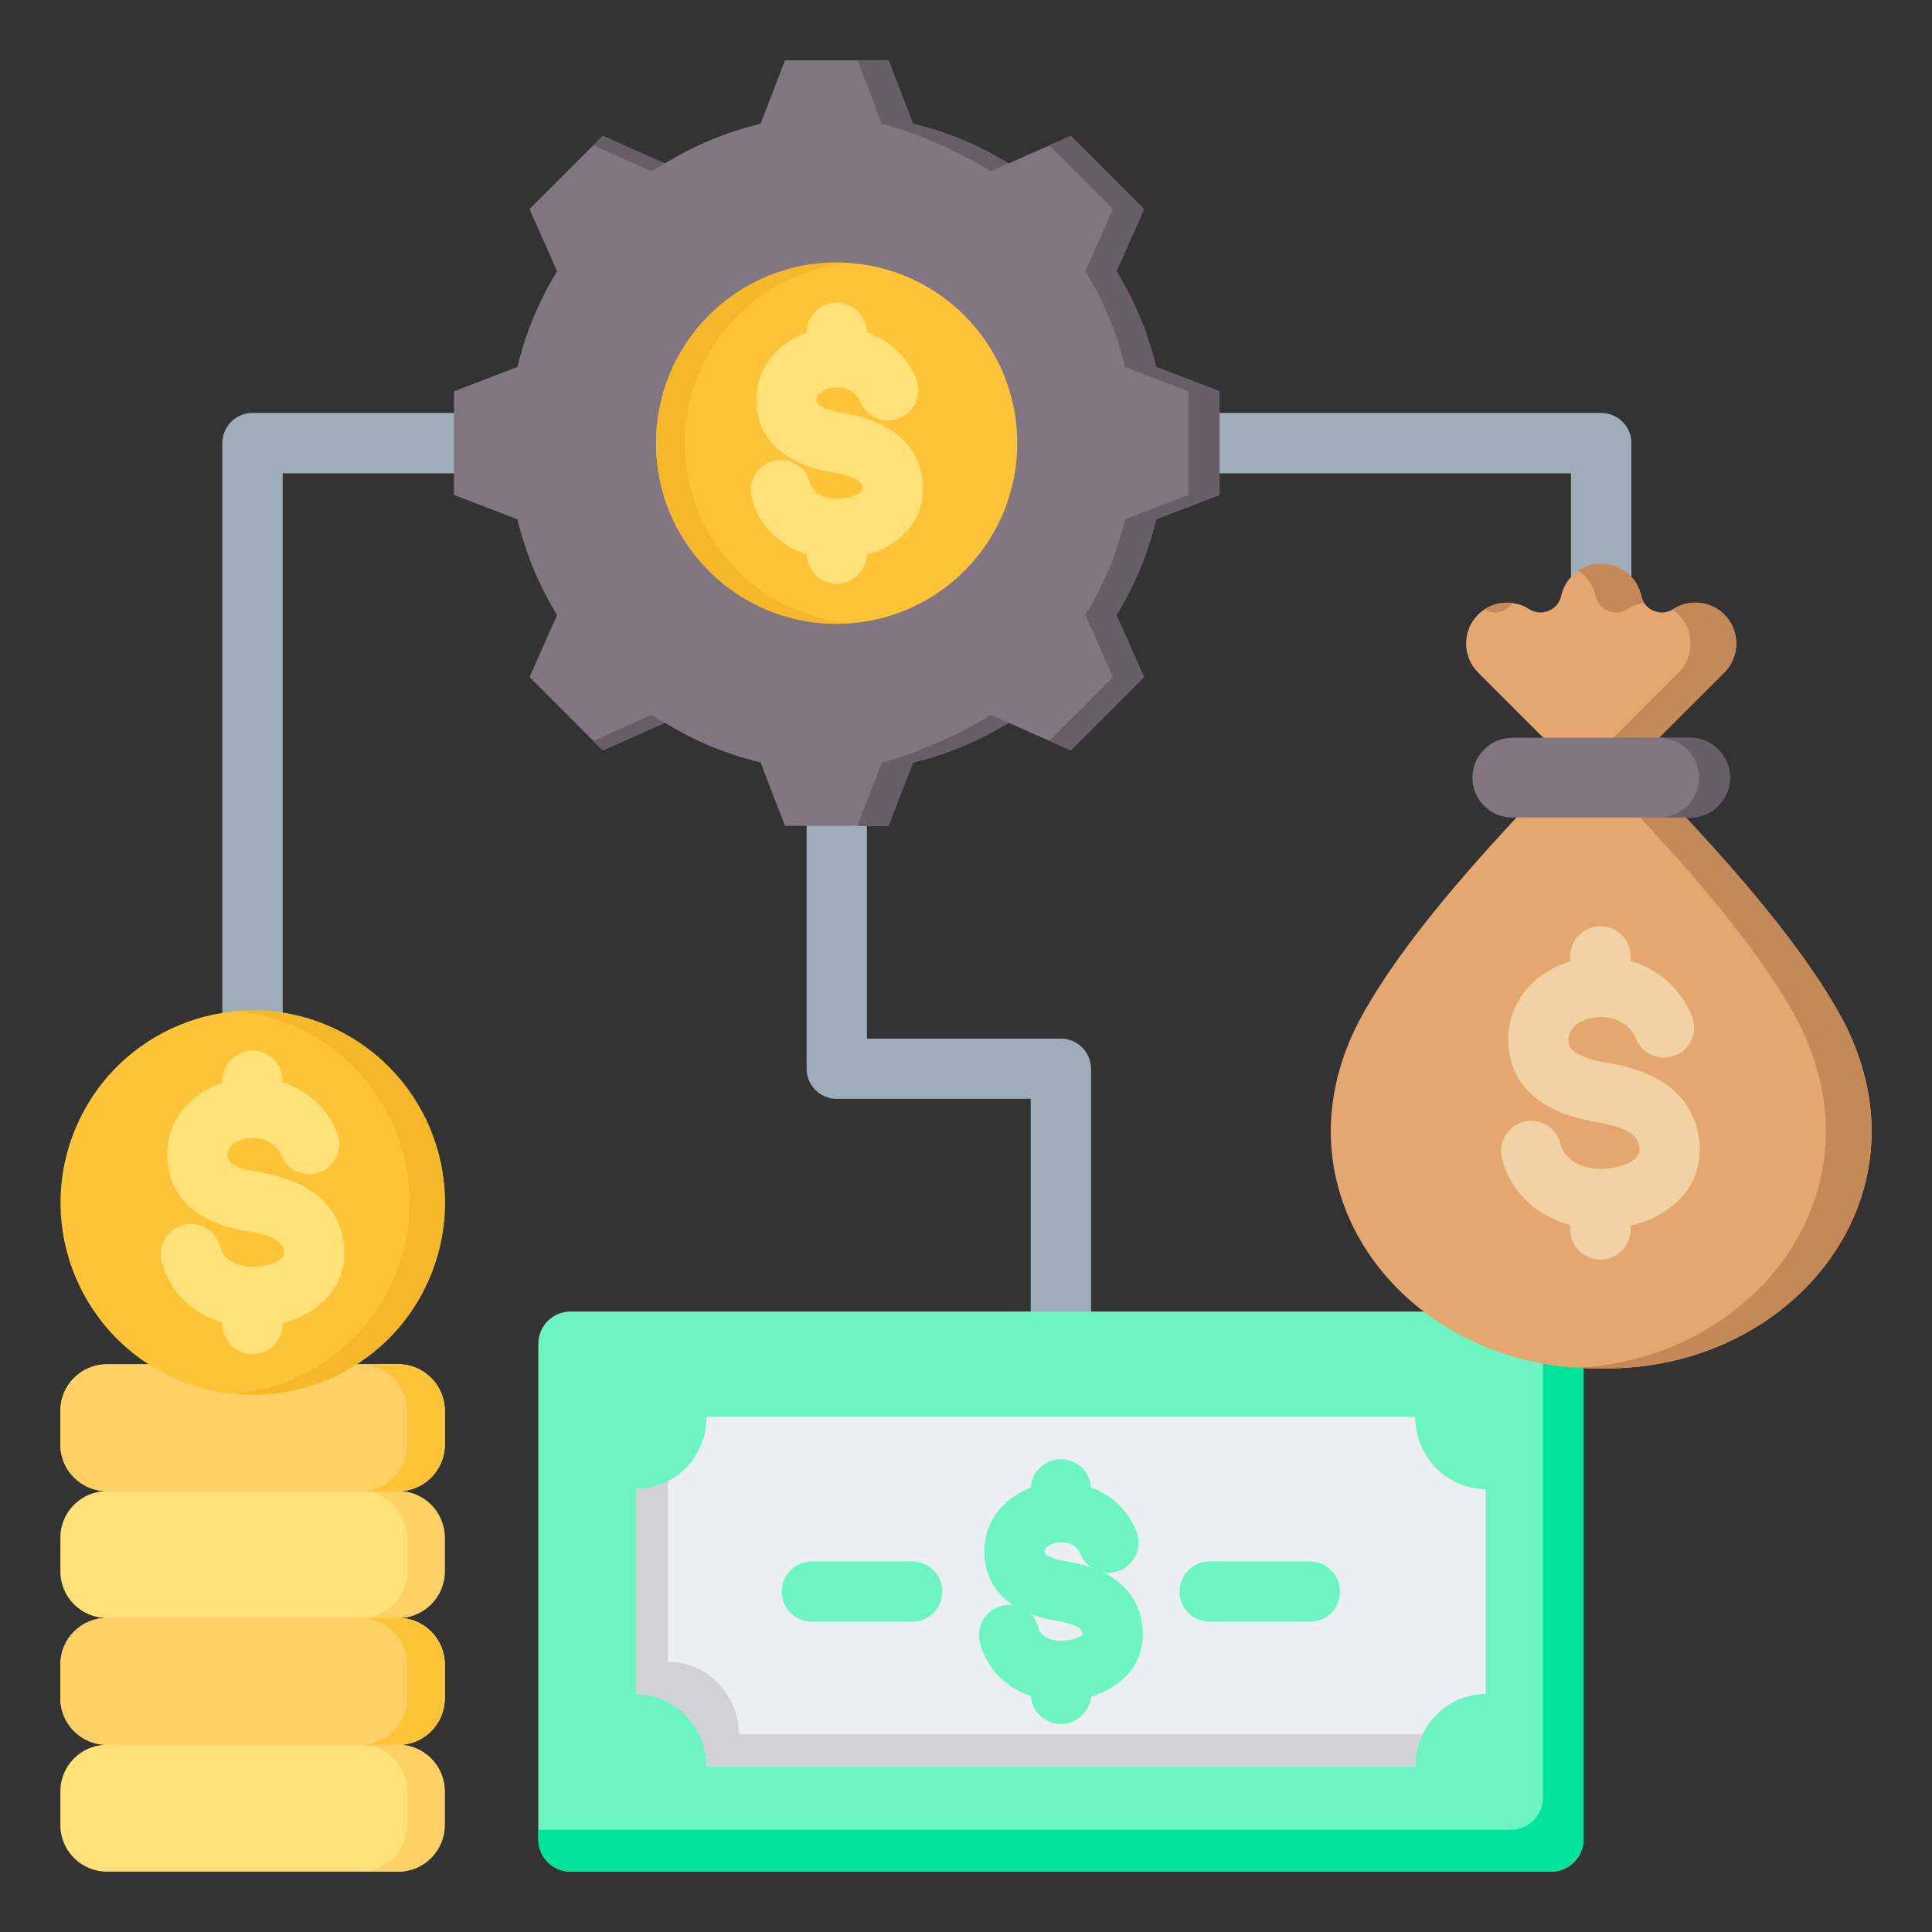<svg xmlns="http://www.w3.org/2000/svg" id="Layer_1" height="512" viewBox="0 0 512 512" width="512"><rect x="0" y="0" width="512" height="512" fill="#333333" stroke="none"/><g clip-rule="evenodd" fill-rule="evenodd"><path d="m58.924 325.993v-208.562c0-4.418 3.582-8 8-8h357.411c4.418 0 8 3.582 8 8v208.562h-16v-200.562h-341.411v200.562zm154.829-138.334v95.556c0 4.418 3.582 8 8 8 .237 0 .472-.011.704-.031h50.692v116.385c0 4.418 3.582 8 8 8s8-3.582 8-8v-124.354h-.031c0-4.401-3.568-7.969-7.969-7.969h-51.396v-87.587c0-4.418-3.582-8-8-8s-8 3.582-8 8z" fill="#9facba"></path><g><path d="m105.557 462.389c6.761 0 12.293 5.531 12.293 12.293v9.025c0 6.761-5.532 12.292-12.293 12.292h-77.264c-6.761 0-12.293-5.532-12.293-12.292v-9.025c0-6.761 5.532-12.293 12.293-12.293-6.761 0-12.293-5.532-12.293-12.293v-9.025c0-6.761 5.532-12.293 12.293-12.293-6.761 0-12.293-5.531-12.293-12.293v-9.025c0-6.761 5.532-12.293 12.293-12.293-6.761 0-12.293-5.531-12.293-12.292v-9.025c0-6.761 5.532-12.293 12.293-12.293h77.264c6.761 0 12.293 5.531 12.293 12.293v9.025c0 6.761-5.532 12.292-12.293 12.292 6.761 0 12.293 5.531 12.293 12.293v9.025c0 6.761-5.532 12.293-12.293 12.293 6.761 0 12.293 5.532 12.293 12.293v9.025c-.001 6.761-5.532 12.292-12.293 12.293z" fill="#ffe177"></path><path d="m105.557 462.389c6.761 0 12.293 5.531 12.293 12.293v9.025c0 6.761-5.532 12.292-12.293 12.292h-9.936c6.761 0 12.293-5.532 12.293-12.292v-9.025c0-6.761-5.532-12.293-12.293-12.293 6.761 0 12.293-5.532 12.293-12.293v-9.025c0-6.761-5.532-12.293-12.293-12.293 6.761 0 12.293-5.531 12.293-12.293v-9.025c0-6.761-5.532-12.293-12.293-12.293 6.761 0 12.293-5.531 12.293-12.292v-9.025c0-6.761-5.532-12.293-12.293-12.293h9.936c6.761 0 12.293 5.531 12.293 12.293v9.025c0 6.761-5.532 12.292-12.293 12.292 6.761 0 12.293 5.531 12.293 12.293v9.025c0 6.761-5.532 12.293-12.293 12.293 6.761 0 12.293 5.532 12.293 12.293v9.025c-.001 6.761-5.532 12.292-12.293 12.293z" fill="#ffd064"></path><path d="m105.557 395.168h-77.264c-6.761 0-12.293-5.531-12.293-12.292v-9.025c0-6.761 5.532-12.293 12.293-12.293h77.264c6.761 0 12.293 5.531 12.293 12.293v9.025c-.001 6.761-5.532 12.292-12.293 12.292zm0 67.22h-77.264c-6.761 0-12.293-5.531-12.293-12.292v-9.025c0-6.761 5.532-12.293 12.293-12.293h77.264c6.761 0 12.293 5.532 12.293 12.293v9.025c-.001 6.761-5.532 12.292-12.293 12.292z" fill="#ffd064"></path><path d="m105.557 395.168h-9.936c6.761 0 12.293-5.531 12.293-12.292v-9.025c0-6.761-5.532-12.293-12.293-12.293h9.936c6.761 0 12.293 5.531 12.293 12.293v9.025c-.001 6.761-5.532 12.292-12.293 12.292zm0 67.22h-9.922c6.755-.008 12.279-5.536 12.279-12.292v-9.025c0-6.761-5.532-12.293-12.293-12.293h9.936c6.761 0 12.293 5.532 12.293 12.293v9.025c-.001 6.761-5.532 12.292-12.293 12.292z" fill="#ffc338"></path></g><g><ellipse cx="66.924" cy="318.642" fill="#ffc338" rx="50.925" ry="50.925" transform="matrix(.383 -.924 .924 .383 -253.073 258.533)"></ellipse><path d="m66.924 267.717c28.125 0 50.925 22.8 50.925 50.925s-22.8 50.925-50.925 50.925c-1.567 0-3.117-.075-4.649-.213 25.946-2.349 46.277-24.154 46.277-50.712s-20.331-48.363-46.277-50.712c1.532-.138 3.082-.213 4.649-.213z" fill="#f5b829"></path><path d="m89.292 300.079c1.708 4.073-.208 8.76-4.281 10.469-4.073 1.708-8.76-.208-10.469-4.281-1.019-2.428-2.95-3.829-5.069-4.366-1.479-.375-3.011-.401-4.424-.116-1.318.265-2.51.785-3.416 1.521-.88.715-1.439 1.734-1.378 2.983.046.96.593 1.648 1.358 2.147 1.693 1.105 4.206 1.748 6.64 2.147 4.345.714 9.116 1.921 13.2 4.386 5.016 3.029 8.802 7.602 9.658 14.656.06.491.098 1.134.117 1.92.157 6.572-2.822 11.455-7.3 14.852-2.643 2.006-5.787 3.404-9.002 4.251v.219c0 4.418-3.582 8-8 8s-8-3.582-8-8v-.388c-2.434-.719-4.747-1.772-6.829-3.158-4.426-2.948-7.82-7.305-9.258-13.074-1.053-4.28 1.564-8.603 5.844-9.656s8.603 1.564 9.656 5.844c.388 1.555 1.331 2.748 2.57 3.574 1.775 1.182 4.102 1.745 6.494 1.688.344-.008.855-.053 1.532-.135 2.062-.25 4.057-.855 5.367-1.85.602-.457 1.004-1.056.987-1.79-.001-.025-.018-.112-.055-.42-.157-1.292-.959-2.195-2.032-2.843-2.006-1.211-4.83-1.883-7.512-2.323-4.242-.697-8.88-1.987-12.765-4.522-4.812-3.141-8.27-7.803-8.608-14.772-.332-6.847 2.611-12.334 7.254-16.108 2.143-1.743 4.656-3.082 7.354-3.977v-.537c0-4.418 3.582-8 8-8s8 3.582 8 8v.437c6.047 1.954 11.431 6.229 14.367 13.222z" fill="#ffe177"></path></g><g><path d="m142.659 487.466v-131.367c0-4.7 3.833-8.533 8.533-8.532h259.914c4.699-.001 8.533 3.832 8.533 8.532v131.366c0 4.7-3.833 8.533-8.533 8.532-95.579 0-164.334 0-259.914 0-4.7.001-8.533-3.831-8.533-8.531z" fill="#6cf5c2"></path><path d="m142.659 487.466v-2.547h257.732c4.7.001 8.533-3.832 8.533-8.532v-128.819h2.182c4.699-.001 8.533 3.832 8.533 8.532v131.366c0 4.7-3.833 8.533-8.533 8.532-95.579 0-164.334 0-259.914 0-4.7 0-8.533-3.832-8.533-8.532z" fill="#00e499"></path><path d="m375.045 468.114c0-10.589 8.385-19.171 18.728-19.171v-54.321c-10.343 0-18.728-8.583-18.728-19.172-73.895 0-113.896 0-187.791 0 0 10.589-8.385 19.172-18.727 19.172v54.321c10.343 0 18.727 8.583 18.727 19.171z" fill="#eceff1"></path><path d="m375.045 468.114c0-3.066.704-5.962 1.954-8.532h-181.213c0-10.588-8.385-19.171-18.728-19.171v-47.89c-2.559 1.343-5.459 2.101-8.532 2.101v54.321c10.343 0 18.728 8.583 18.728 19.171z" fill="#d1d1d6"></path><path d="m241.716 413.784c4.418 0 8 3.582 8 8s-3.582 8-8 8h-26.542c-4.418 0-8-3.582-8-8s3.582-8 8-8zm59.408-8.096c1.708 4.073-.208 8.76-4.281 10.469-1.516.636-3.117.769-4.618.477.609.297 1.208.619 1.792.972 4.53 2.735 7.95 6.871 8.725 13.26.051.419.085 1 .102 1.733.143 5.99-2.565 10.435-6.638 13.525-2.109 1.6-4.564 2.765-7.096 3.533-.396 4.048-3.809 7.211-7.961 7.211-4.213 0-7.665-3.256-7.977-7.389-1.839-.622-3.59-1.465-5.189-2.53-3.974-2.647-7.021-6.561-8.314-11.745-1.053-4.28 1.564-8.604 5.844-9.656 1.007-.248 2.016-.292 2.984-.16-4.266-2.85-7.316-7.052-7.619-13.295-.302-6.201 2.362-11.169 6.564-14.585 1.69-1.374 3.634-2.468 5.72-3.255.233-4.21 3.72-7.551 7.987-7.551 4.235 0 7.701 3.291 7.981 7.454 5.059 1.865 9.507 5.609 11.994 11.532zm-11.835 9.732c-1.255-.841-2.286-2.047-2.914-3.544-.684-1.629-1.976-2.567-3.393-2.926-1.063-.269-2.157-.289-3.159-.088-.908.183-1.717.531-2.318 1.019-.439.357-.719.857-.689 1.46.016.327.243.589.563.798 1.247.814 3.189 1.303 5.092 1.615 2.205.362 4.54.873 6.818 1.666zm-9.382 14.084c-2.191-.36-4.507-.903-6.744-1.751.948.98 1.657 2.217 2.006 3.636.242.97.84 1.721 1.626 2.245 1.273.848 2.967 1.251 4.725 1.209.224-.005.613-.041 1.168-.108 1.534-.186 2.987-.613 3.893-1.3.197-.149.329-.311.326-.463v-.031c-.002-.109-.011.044-.041-.202-.076-.626-.512-1.092-1.1-1.447-1.52-.917-3.738-1.44-5.859-1.788zm67.216-15.72c4.418 0 8 3.582 8 8s-3.582 8-8 8h-26.542c-4.418 0-8-3.582-8-8s3.582-8 8-8z" fill="#6cf5c2"></path></g><g><path d="m439.69 195.497 7.082 21.153c18.461 19.797 31.911 36.569 40.349 51.385 26.973 47.36-11.398 95.462-62.786 94.596-51.388.866-89.758-47.236-62.786-94.596 8.438-14.816 21.888-31.588 40.349-51.385l7.106-21.129-17.298-17.298c-4.222-4.222-4.222-11.131 0-15.354 3.591-3.592 9.276-4.198 13.549-1.455 1.587 1.019 3.41 1.181 5.152.46 1.742-.722 2.916-2.125 3.318-3.968 1.064-4.874 5.427-8.552 10.609-8.553 5.088 0 9.525 3.586 10.61 8.553.402 1.843 1.576 3.246 3.318 3.968s3.565.559 5.151-.46c4.198-2.694 9.885-2.209 13.549 1.454v.001c4.222 4.222 4.222 11.131 0 15.354z" fill="#e3a76f"></path><path d="m439.69 195.497 7.083 21.153c18.461 19.797 31.911 36.57 40.349 51.385 26.972 47.36-11.398 95.462-62.786 94.596-2.041.034-4.06-.017-6.057-.134 48.274-2.829 82.63-48.983 56.729-94.462-8.438-14.815-21.888-31.588-40.349-51.385l-7.083-21.153 17.274-17.274c4.222-4.222 4.222-11.131 0-15.354v-.001c-.506-.507-1.052-.952-1.627-1.337.064-.038.127-.077.19-.117 4.197-2.694 9.885-2.209 13.549 1.454v.001c4.222 4.223 4.222 11.132 0 15.354zm-46.354-33.965c2.217-1.481 4.9-2.077 7.499-1.734-.595.916-1.457 1.627-2.539 2.076-1.672.692-3.419.57-4.96-.342zm24.943-10.319c2.262 1.527 3.941 3.89 4.553 6.693.402 1.843 1.576 3.246 3.318 3.968 1.743.722 3.565.559 5.152-.46 1.358-.871 2.871-1.409 4.422-1.616-.363-.559-.626-1.194-.778-1.892-1.085-4.967-5.522-8.553-10.61-8.553-2.239 0-4.324.687-6.057 1.86z" fill="#c48958"></path><path d="m400.769 216.65h47.133c5.811 0 10.565-4.755 10.565-10.564 0-5.811-4.754-10.565-10.565-10.565h-47.133c-5.811 0-10.565 4.754-10.565 10.564 0 5.811 4.754 10.565 10.565 10.565z" fill="#837683"></path><path d="m439.698 216.65h8.205c5.811 0 10.565-4.754 10.565-10.564 0-5.811-4.754-10.565-10.565-10.565h-8.205c5.811 0 10.565 4.754 10.565 10.565 0 5.81-4.754 10.564-10.565 10.564z" fill="#685e68"></path><path d="m423.625 309.752c.168-.01.338-.016.509-.016.21 0 .418.008.624.024.431-.014 1.014-.065 1.749-.154 2.468-.3 4.877-1.041 6.499-2.272.913-.693 1.522-1.627 1.494-2.809l-.065-.564c-.219-1.803-1.302-3.042-2.749-3.915-2.379-1.437-5.668-2.224-8.781-2.735-4.651-.763-9.727-2.172-13.953-4.931-5.154-3.364-8.857-8.353-9.219-15.809-.357-7.343 2.802-13.228 7.782-17.279 2.491-2.026 5.447-3.547 8.619-4.508v-1.316c0-4.418 3.582-8 8-8s8 3.582 8 8v1.212c6.81 2.008 12.921 6.684 16.204 14.502 1.708 4.073-.208 8.76-4.281 10.469-4.073 1.708-8.76-.208-10.469-4.281-1.277-3.043-3.699-4.798-6.356-5.471-.857-.217-1.729-.337-2.595-.367-.166.01-.334.016-.503.016-.146 0-.292-.004-.436-.012-.631.027-1.254.102-1.86.224-1.633.329-3.12.98-4.26 1.907-1.218.991-1.992 2.409-1.907 4.154.07 1.445.862 2.462 1.969 3.184 2.034 1.328 4.985 2.089 7.828 2.556 4.776.784 10.012 2.107 14.468 4.797 5.389 3.254 9.456 8.162 10.374 15.728.066.54.108 1.231.128 2.064.167 7.019-3.018 12.238-7.807 15.872-3.059 2.321-6.748 3.891-10.496 4.787v1.008c0 4.418-3.582 8-8 8s-8-3.582-8-8v-1.175c-2.898-.78-5.651-1.988-8.106-3.623-4.774-3.179-8.433-7.876-9.983-14.094-1.053-4.28 1.564-8.603 5.844-9.656s8.603 1.564 9.656 5.844c.499 2.003 1.709 3.537 3.295 4.594 1.891 1.259 4.284 1.941 6.784 2.045z" fill="#f2d1a5"></path></g><g><path d="m241.949 32.81c8.956 2.131 17.509 5.682 25.348 10.508l16.471-7.315 19.413 19.413-7.313 16.466c4.828 7.84 8.379 16.397 10.51 25.354l16.805 6.468v27.454l-16.809 6.47c-2.131 8.956-5.682 17.509-10.509 25.348l7.316 16.471-19.413 19.413-16.466-7.313c-7.84 4.829-16.397 8.379-25.355 10.51l-6.468 16.805h-27.454l-6.47-16.809c-8.956-2.131-17.509-5.682-25.348-10.508l-16.471 7.315-19.413-19.413 7.314-16.466c-4.829-7.84-8.379-16.397-10.51-25.354l-16.804-6.468v-27.454l16.807-6.469c2.132-8.956 5.682-17.511 10.509-25.35l-7.315-16.47 19.413-19.413 16.471 7.315c7.839-4.827 16.392-8.377 25.348-10.508l6.47-16.808h27.453z" fill="#837683"></path><path d="m176.209 191.544-16.471 7.315-2.536-2.536 15.443-6.859c1.172.723 2.36 1.416 3.564 2.08zm65.74-158.734c8.956 2.131 17.509 5.682 25.348 10.508l-4.682 2.08c-7.839-4.827-19.957-10.456-28.912-12.588l-6.47-16.808h8.246zm25.353 158.736c-7.84 4.829-16.397 8.379-25.355 10.51l-6.468 16.804h-8.246l6.468-16.804c8.957-2.131 21.079-7.762 28.918-12.59zm-110.101-153.007 2.536-2.536 16.471 7.315c-1.203.664-2.392 1.358-3.564 2.08zm120.857 0 5.71-2.536 19.413 19.413-7.313 16.466c4.828 7.84 8.379 16.397 10.51 25.354l16.805 6.468v27.454l-16.809 6.47c-2.131 8.956-5.682 17.509-10.509 25.348l7.316 16.471-19.413 19.413-5.71-2.536 16.877-16.877-7.315-16.471c4.826-7.839 8.377-16.392 10.508-25.348l16.809-6.47v-27.454l-16.805-6.468c-2.131-8.958-5.682-17.515-10.51-25.354l7.313-16.466z" fill="#685e68"></path><ellipse cx="221.753" cy="117.431" fill="#ffc338" rx="47.876" ry="47.876" transform="matrix(.707 -.707 .707 .707 -18.087 191.198)"></ellipse><path d="m221.753 69.555c-26.443 0-47.876 21.433-47.876 47.877 0 26.443 21.433 47.876 47.876 47.876 1.282 0 2.552-.052 3.808-.151-24.662-1.941-44.068-22.564-44.068-47.725 0-25.162 19.406-45.785 44.068-47.726-1.257-.099-2.527-.151-3.808-.151z" fill="#f5b829"></path><path d="m242.739 100.292c1.708 4.073-.208 8.76-4.281 10.469s-8.76-.208-10.469-4.281c-.826-1.967-2.388-3.101-4.101-3.535-1.238-.314-2.518-.336-3.694-.1-1.081.218-2.053.638-2.783 1.231-.625.509-1.023 1.228-.981 2.104.029.595.391 1.037.899 1.368 1.436.937 3.619 1.491 5.746 1.84 4.022.66 8.443 1.781 12.246 4.077 4.735 2.859 8.31 7.18 9.12 13.85.055.455.091 1.06.109 1.812.148 6.236-2.674 10.867-6.918 14.087-2.331 1.769-5.072 3.033-7.888 3.837-.191 4.249-3.695 7.636-7.991 7.636-4.355 0-7.896-3.48-7.997-7.81-2.087-.666-4.071-1.598-5.872-2.797-4.165-2.774-7.359-6.876-8.713-12.307-1.053-4.28 1.564-8.603 5.844-9.656s8.603 1.564 9.656 5.844c.303 1.217 1.047 2.156 2.026 2.807 1.485.989 3.447 1.46 5.473 1.411.275-.007.716-.046 1.322-.12 1.757-.213 3.439-.716 4.516-1.533.368-.279.615-.626.606-1.024-.001-.061-.014-.04-.047-.312-.11-.907-.701-1.559-1.494-2.038-1.725-1.042-4.199-1.627-6.558-2.014-3.935-.646-8.243-1.847-11.871-4.215-4.555-2.974-7.828-7.389-8.149-13.993-.314-6.475 2.468-11.662 6.856-15.229 1.881-1.529 4.062-2.727 6.404-3.563.019-4.402 3.593-7.965 7.999-7.965 4.374 0 7.928 3.511 7.998 7.868 5.473 1.909 10.312 5.879 12.987 12.251z" fill="#ffe177"></path></g></g></svg>